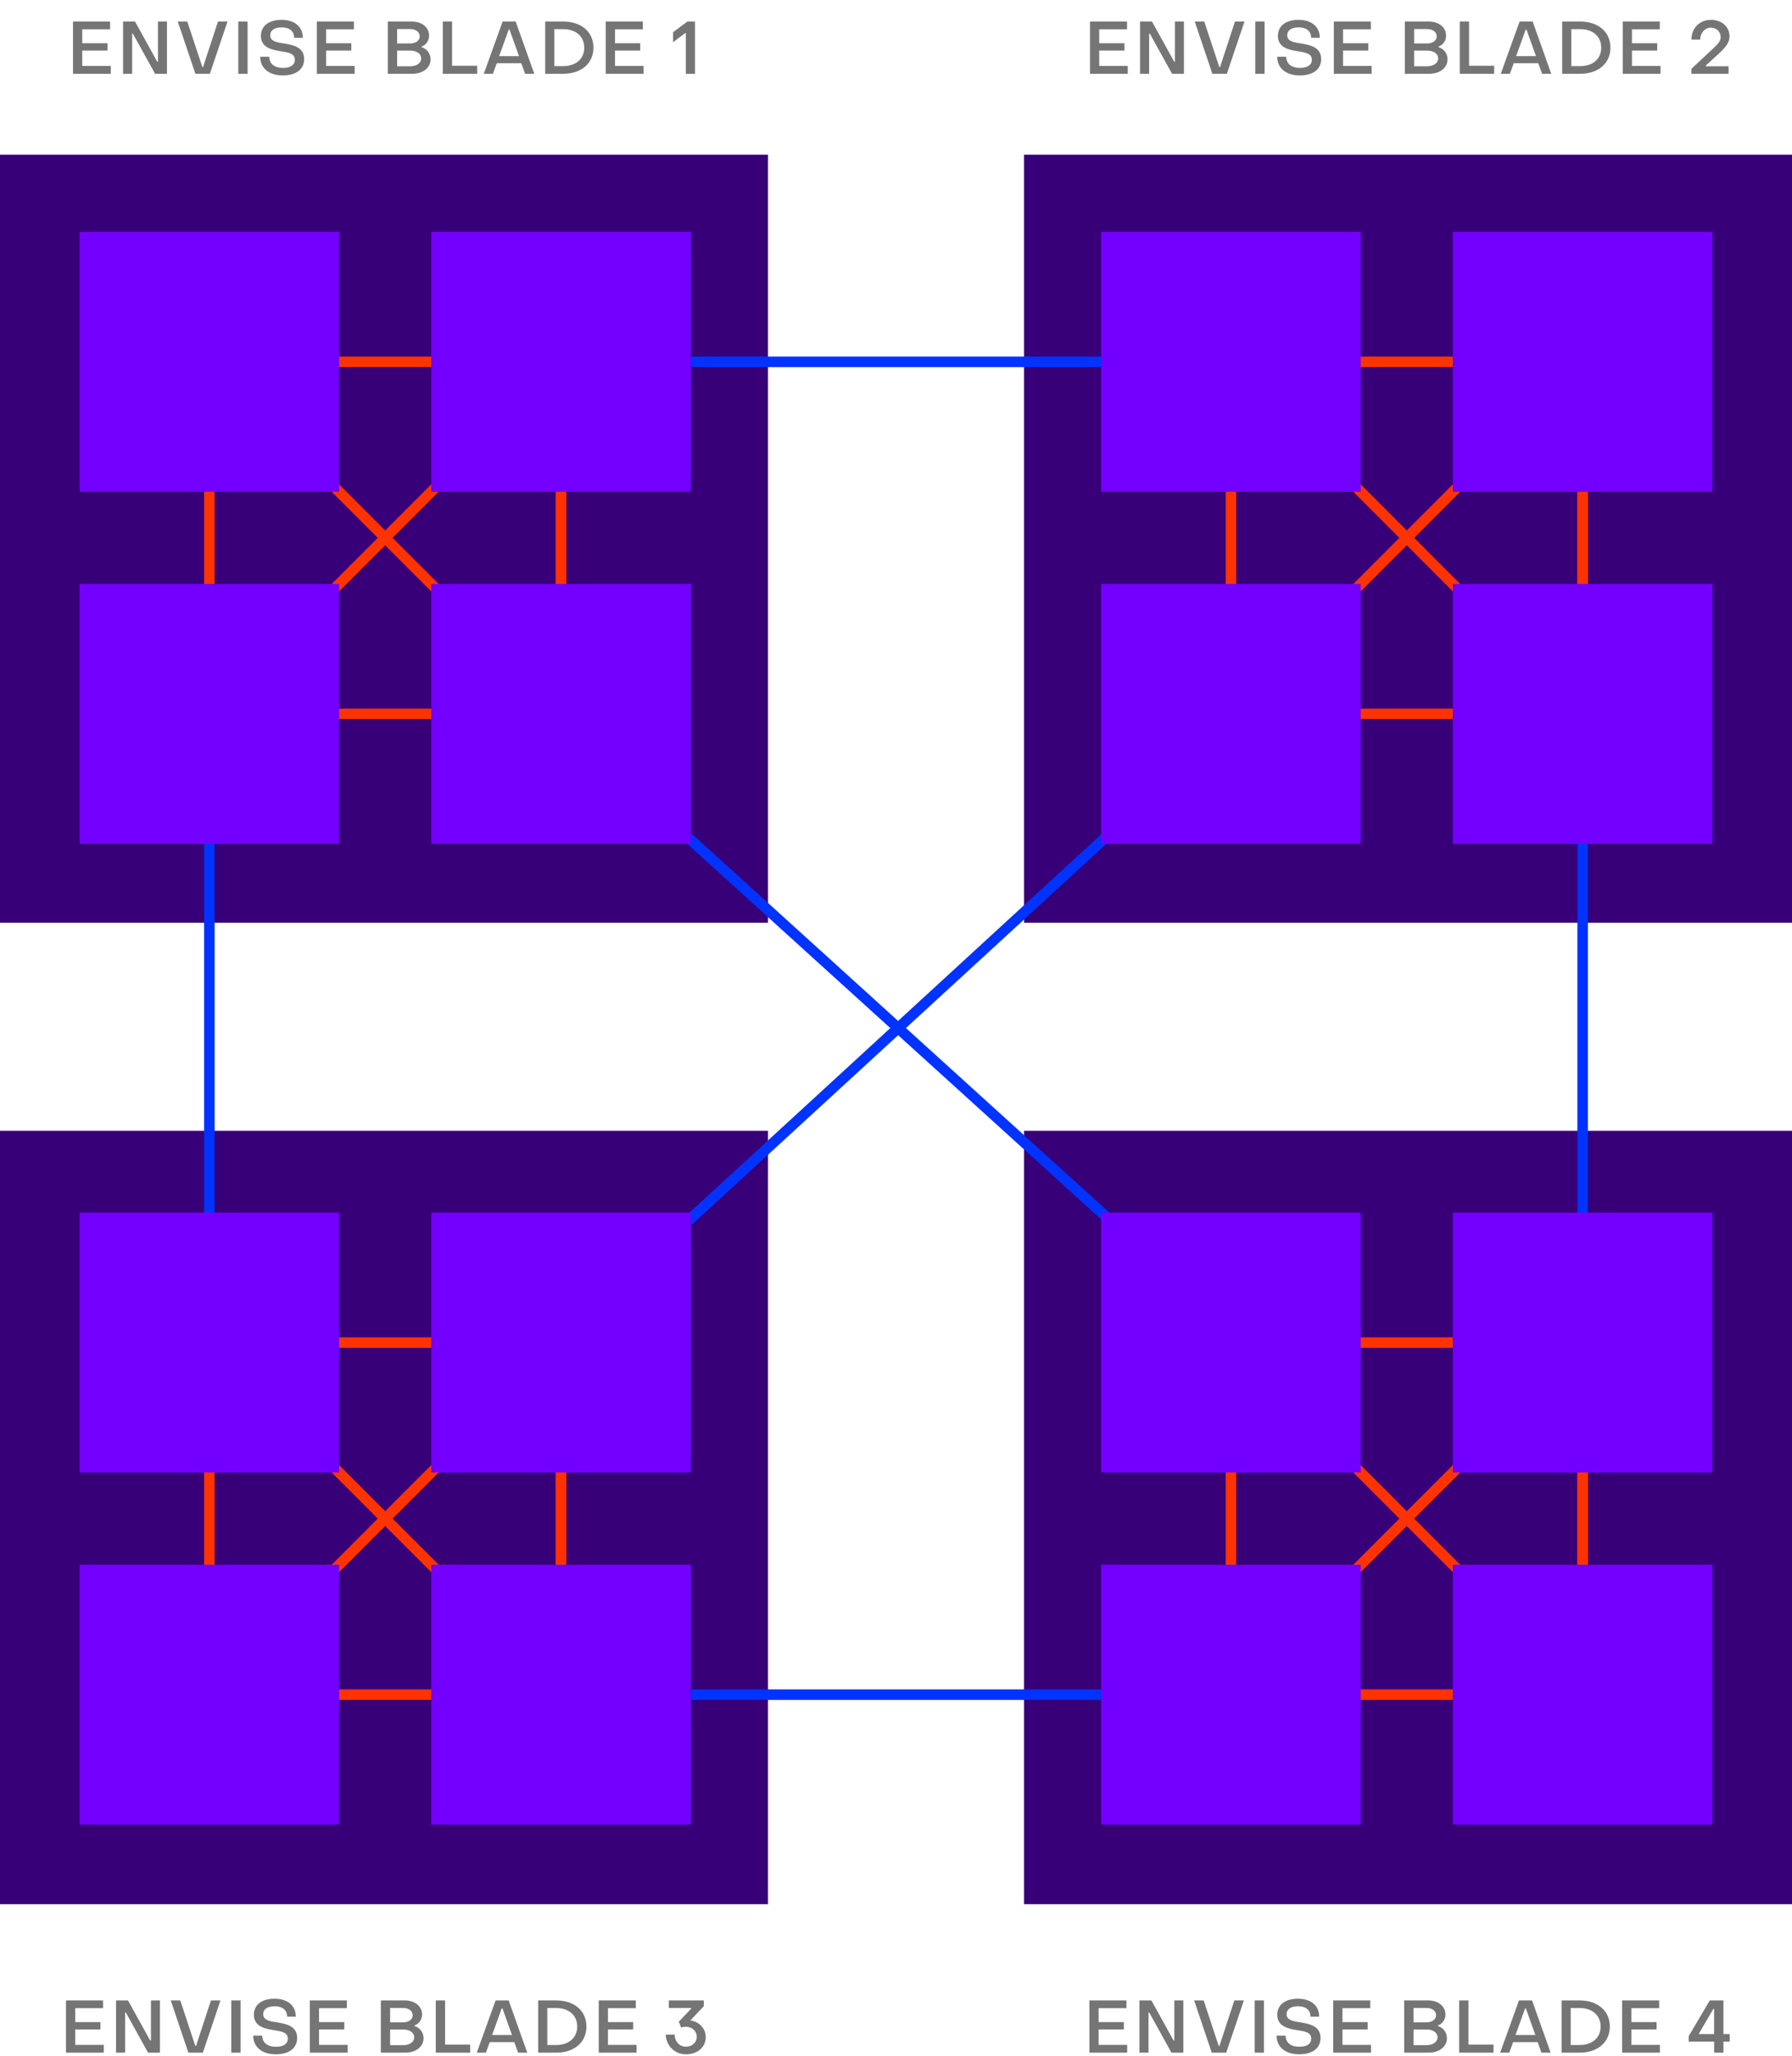 <?xml version="1.0" encoding="UTF-8"?> <svg xmlns="http://www.w3.org/2000/svg" width="340" height="390" viewBox="0 0 340 390" fill="none"><path d="M1 174.059V30.345H144.714V174.059H1Z" fill="#370078" stroke="#370078" stroke-width="2"></path><path d="M1 360.25V215.524H144.714V360.25H1Z" fill="#370078" stroke="#370078" stroke-width="2"></path><path d="M195.286 174.059V30.345H339V174.059H195.286Z" fill="#370078" stroke="#370078" stroke-width="2"></path><path d="M195.286 360.25V215.524H339V360.25H195.286Z" fill="#370078" stroke="#370078" stroke-width="2"></path><path d="M233.551 137.028L108.037 252.32" stroke="#0033FF" stroke-width="2" stroke-miterlimit="10"></path><path d="M106.449 137.028L233.552 252.32" stroke="#0033FF" stroke-width="2" stroke-miterlimit="10"></path><path d="M39.72 135.438V254.705" stroke="#0033FF" stroke-width="2" stroke-miterlimit="10"></path><path d="M300.28 135.438V254.705" stroke="#0033FF" stroke-width="2" stroke-miterlimit="10"></path><path d="M231.453 68.648H111.005" stroke="#0033FF" stroke-width="2" stroke-miterlimit="10"></path><path d="M231.453 321.495H111.005" stroke="#0033FF" stroke-width="2" stroke-miterlimit="10"></path><path d="M106.449 68.648H39.72V135.438H106.449V68.648Z" stroke="#FF3300" stroke-width="2" stroke-miterlimit="10"></path><path d="M39.72 68.648L106.449 135.438V68.648L39.72 135.438" stroke="#FF3300" stroke-width="2" stroke-miterlimit="10"></path><path d="M106.449 254.704H39.72V321.494H106.449V254.704Z" stroke="#FF3300" stroke-width="2" stroke-miterlimit="10"></path><path d="M39.72 254.704L106.449 321.494V254.704L39.72 321.494" stroke="#FF3300" stroke-width="2" stroke-miterlimit="10"></path><path d="M300.281 68.648H233.552V135.438H300.281V68.648Z" stroke="#FF3300" stroke-width="2" stroke-miterlimit="10"></path><path d="M233.552 68.648L300.281 135.438V68.648L233.552 135.438" stroke="#FF3300" stroke-width="2" stroke-miterlimit="10"></path><path d="M300.281 254.704H233.552V321.494H300.281V254.704Z" stroke="#FF3300" stroke-width="2" stroke-miterlimit="10"></path><path d="M233.552 254.704L300.281 321.494V254.704L233.552 321.494" stroke="#FF3300" stroke-width="2" stroke-miterlimit="10"></path><path d="M64.346 43.998H15.094V93.295H64.346V43.998Z" fill="#7300FF"></path><path d="M131.075 43.998H81.822V93.295H131.075V43.998Z" fill="#7300FF"></path><path d="M64.346 110.787H15.094V160.085H64.346V110.787Z" fill="#7300FF"></path><path d="M131.075 110.787H81.822V160.085H131.075V110.787Z" fill="#7300FF"></path><path d="M64.346 230.056H15.094V279.353H64.346V230.056Z" fill="#7300FF"></path><path d="M131.075 230.056H81.822V279.353H131.075V230.056Z" fill="#7300FF"></path><path d="M64.346 296.847H15.094V346.144H64.346V296.847Z" fill="#7300FF"></path><path d="M131.075 296.847H81.822V346.144H131.075V296.847Z" fill="#7300FF"></path><path d="M258.177 43.998H208.925V93.295H258.177V43.998Z" fill="#7300FF"></path><path d="M324.906 43.998H275.653V93.295H324.906V43.998Z" fill="#7300FF"></path><path d="M258.177 110.787H208.925V160.085H258.177V110.787Z" fill="#7300FF"></path><path d="M324.906 110.787H275.653V160.085H324.906V110.787Z" fill="#7300FF"></path><path d="M258.177 230.056H208.925V279.353H258.177V230.056Z" fill="#7300FF"></path><path d="M324.906 230.056H275.653V279.353H324.906V230.056Z" fill="#7300FF"></path><path d="M258.177 296.847H208.925V346.144H258.177V296.847Z" fill="#7300FF"></path><path d="M324.906 296.847H275.653V346.144H324.906V296.847Z" fill="#7300FF"></path><path d="M13.854 14H21.022V12.516H15.604V9.59H20.392V8.204H15.604V5.558H20.882V4.088H13.854V14ZM23.35 14H25.072V6.384H25.212L29.426 14H31.68V4.088H29.972V11.704H29.832L25.618 4.088H23.35V14ZM37.075 14H39.819L43.165 4.088H41.359L38.531 12.712H38.391L35.535 4.088H33.729L37.075 14ZM45.214 14H46.977V4.088H45.214V14ZM53.677 14.308C56.211 14.308 57.709 13.118 57.709 11.214C57.709 8.918 55.609 8.526 53.845 8.246C52.473 8.036 51.269 7.826 51.269 6.692C51.269 5.796 52.039 5.194 53.439 5.194C54.937 5.194 55.805 5.922 55.805 7.168H57.457C57.457 5.082 55.903 3.766 53.411 3.766C50.947 3.766 49.505 4.97 49.505 6.804C49.505 9.072 51.647 9.478 53.411 9.744C54.755 9.954 55.945 10.164 55.945 11.34C55.945 12.306 55.133 12.88 53.719 12.88C52.053 12.88 51.087 12.082 51.087 10.766H49.379C49.379 12.936 51.031 14.308 53.677 14.308ZM60.118 14H67.286V12.516H61.868V9.59H66.656V8.204H61.868V5.558H67.146V4.088H60.118V14ZM73.587 14H78.178C80.251 14 81.692 12.866 81.692 11.242C81.692 10.164 80.978 9.24 79.999 8.96V8.82C80.811 8.554 81.412 7.728 81.412 6.776C81.412 5.194 80.069 4.088 78.109 4.088H73.587V14ZM75.35 8.246V5.516H77.829C78.892 5.516 79.635 6.09 79.635 6.888C79.635 7.686 78.892 8.246 77.829 8.246H75.35ZM75.35 12.572V9.604H77.871C79.061 9.604 79.915 10.22 79.915 11.074C79.915 11.942 79.061 12.572 77.871 12.572H75.35ZM84.012 14H90.536V12.474H85.776V4.088H84.012V14ZM91.793 14H93.515L94.257 11.998H98.905L99.633 14H101.369L97.841 4.088H95.363L91.793 14ZM94.705 10.64L96.525 5.6H96.665L98.471 10.64H94.705ZM103.442 14H106.858C110.302 14 112.598 12.012 112.598 9.044C112.598 6.062 110.302 4.088 106.858 4.088H103.442V14ZM105.178 12.544V5.53H106.858C109.238 5.53 110.848 6.888 110.848 9.044C110.848 11.2 109.238 12.544 106.858 12.544H105.178ZM114.934 14H122.102V12.516H116.684V9.59H121.472V8.204H116.684V5.558H121.962V4.088H114.934V14ZM130.125 14H131.861V4.088H130.419L127.703 6.118V8.008L129.985 6.286H130.125V14Z" fill="#757575"></path><path d="M12.521 389.417H19.689V387.933H14.271V385.007H19.059V383.621H14.271V380.975H19.549V379.505H12.521V389.417ZM22.017 389.417H23.739V381.801H23.879L28.093 389.417H30.347V379.505H28.639V387.121H28.499L24.285 379.505H22.017V389.417ZM35.742 389.417H38.486L41.832 379.505H40.026L37.198 388.129H37.058L34.202 379.505H32.396L35.742 389.417ZM43.88 389.417H45.645V379.505H43.88V389.417ZM52.344 389.725C54.878 389.725 56.376 388.535 56.376 386.631C56.376 384.335 54.276 383.943 52.512 383.663C51.14 383.453 49.936 383.243 49.936 382.109C49.936 381.213 50.706 380.611 52.106 380.611C53.604 380.611 54.472 381.339 54.472 382.585H56.124C56.124 380.499 54.57 379.183 52.078 379.183C49.614 379.183 48.172 380.387 48.172 382.221C48.172 384.489 50.314 384.895 52.078 385.161C53.422 385.371 54.612 385.581 54.612 386.757C54.612 387.723 53.8 388.297 52.386 388.297C50.72 388.297 49.754 387.499 49.754 386.183H48.046C48.046 388.353 49.698 389.725 52.344 389.725ZM58.785 389.417H65.953V387.933H60.535V385.007H65.323V383.621H60.535V380.975H65.813V379.505H58.785V389.417ZM72.254 389.417H76.846C78.918 389.417 80.359 388.283 80.359 386.659C80.359 385.581 79.645 384.657 78.665 384.377V384.237C79.478 383.971 80.079 383.145 80.079 382.193C80.079 380.611 78.736 379.505 76.775 379.505H72.254V389.417ZM74.017 383.663V380.933H76.496C77.559 380.933 78.302 381.507 78.302 382.305C78.302 383.103 77.559 383.663 76.496 383.663H74.017ZM74.017 387.989V385.021H76.537C77.728 385.021 78.582 385.637 78.582 386.491C78.582 387.359 77.728 387.989 76.537 387.989H74.017ZM82.679 389.417H89.203V387.891H84.443V379.505H82.679V389.417ZM90.46 389.417H92.182L92.924 387.415H97.572L98.3 389.417H100.036L96.508 379.505H94.03L90.46 389.417ZM93.372 386.057L95.192 381.017H95.332L97.138 386.057H93.372ZM102.109 389.417H105.525C108.969 389.417 111.265 387.429 111.265 384.461C111.265 381.479 108.969 379.505 105.525 379.505H102.109V389.417ZM103.845 387.961V380.947H105.525C107.905 380.947 109.515 382.305 109.515 384.461C109.515 386.617 107.905 387.961 105.525 387.961H103.845ZM113.601 389.417H120.769V387.933H115.351V385.007H120.139V383.621H115.351V380.975H120.629V379.505H113.601V389.417ZM130.164 389.725C132.334 389.725 133.902 388.367 133.902 386.477C133.902 384.797 132.628 383.523 130.976 383.299L133.538 380.597V379.505H126.902V380.933H131.13V381.073L128.792 383.537L129.24 384.671C129.45 384.573 129.814 384.503 130.122 384.503C131.312 384.503 132.194 385.315 132.194 386.407C132.194 387.485 131.326 388.283 130.136 388.283C128.932 388.283 128.008 387.303 128.008 385.987H126.314C126.398 388.143 128.022 389.725 130.164 389.725Z" fill="#757575"></path><path d="M206.807 14H213.975V12.516H208.557V9.59H213.345V8.204H208.557V5.558H213.835V4.088H206.807V14ZM216.303 14H218.025V6.384H218.165L222.379 14H224.633V4.088H222.925V11.704H222.785L218.571 4.088H216.303V14ZM230.028 14H232.772L236.118 4.088H234.312L231.484 12.712H231.344L228.488 4.088H226.682L230.028 14ZM238.167 14H239.931V4.088H238.167V14ZM246.631 14.308C249.165 14.308 250.663 13.118 250.663 11.214C250.663 8.918 248.563 8.526 246.799 8.246C245.427 8.036 244.223 7.826 244.223 6.692C244.223 5.796 244.993 5.194 246.393 5.194C247.891 5.194 248.759 5.922 248.759 7.168H250.411C250.411 5.082 248.857 3.766 246.365 3.766C243.901 3.766 242.459 4.97 242.459 6.804C242.459 9.072 244.601 9.478 246.365 9.744C247.709 9.954 248.899 10.164 248.899 11.34C248.899 12.306 248.087 12.88 246.673 12.88C245.007 12.88 244.041 12.082 244.041 10.766H242.333C242.333 12.936 243.985 14.308 246.631 14.308ZM253.071 14H260.239V12.516H254.821V9.59H259.609V8.204H254.821V5.558H260.099V4.088H253.071V14ZM266.54 14H271.132C273.204 14 274.646 12.866 274.646 11.242C274.646 10.164 273.932 9.24 272.952 8.96V8.82C273.764 8.554 274.366 7.728 274.366 6.776C274.366 5.194 273.022 4.088 271.062 4.088H266.54V14ZM268.304 8.246V5.516H270.782C271.846 5.516 272.588 6.09 272.588 6.888C272.588 7.686 271.846 8.246 270.782 8.246H268.304ZM268.304 12.572V9.604H270.824C272.014 9.604 272.868 10.22 272.868 11.074C272.868 11.942 272.014 12.572 270.824 12.572H268.304ZM276.965 14H283.489V12.474H278.729V4.088H276.965V14ZM284.747 14H286.469L287.211 11.998H291.859L292.587 14H294.323L290.795 4.088H288.317L284.747 14ZM287.659 10.64L289.479 5.6H289.619L291.425 10.64H287.659ZM296.395 14H299.811C303.255 14 305.551 12.012 305.551 9.044C305.551 6.062 303.255 4.088 299.811 4.088H296.395V14ZM298.131 12.544V5.53H299.811C302.191 5.53 303.801 6.888 303.801 9.044C303.801 11.2 302.191 12.544 299.811 12.544H298.131ZM307.887 14H315.055V12.516H309.637V9.59H314.425V8.204H309.637V5.558H314.915V4.088H307.887V14ZM320.908 14H327.964V12.572H323.652V12.432L326.13 10.164C327.418 8.96 328.16 8.05 328.146 6.888C328.146 5.082 326.662 3.766 324.632 3.766C322.476 3.766 320.908 5.348 320.922 7.518H322.56C322.616 6.188 323.484 5.25 324.632 5.25C325.654 5.25 326.466 6.006 326.466 7.042C326.466 7.896 325.808 8.456 325.052 9.184L320.908 13.062V14Z" fill="#757575"></path><path d="M206.691 389.417H213.859V387.933H208.441V385.007H213.229V383.621H208.441V380.975H213.719V379.505H206.691V389.417ZM216.187 389.417H217.909V381.801H218.049L222.263 389.417H224.517V379.505H222.809V387.121H222.669L218.455 379.505H216.187V389.417ZM229.912 389.417H232.656L236.002 379.505H234.196L231.368 388.129H231.228L228.372 379.505H226.566L229.912 389.417ZM238.05 389.417H239.814V379.505H238.05V389.417ZM246.514 389.725C249.048 389.725 250.546 388.535 250.546 386.631C250.546 384.335 248.446 383.943 246.682 383.663C245.31 383.453 244.106 383.243 244.106 382.109C244.106 381.213 244.876 380.611 246.276 380.611C247.774 380.611 248.642 381.339 248.642 382.585H250.294C250.294 380.499 248.74 379.183 246.248 379.183C243.784 379.183 242.342 380.387 242.342 382.221C242.342 384.489 244.484 384.895 246.248 385.161C247.592 385.371 248.782 385.581 248.782 386.757C248.782 387.723 247.97 388.297 246.556 388.297C244.89 388.297 243.924 387.499 243.924 386.183H242.216C242.216 388.353 243.868 389.725 246.514 389.725ZM252.955 389.417H260.123V387.933H254.705V385.007H259.493V383.621H254.705V380.975H259.983V379.505H252.955V389.417ZM266.423 389.417H271.015C273.087 389.417 274.529 388.283 274.529 386.659C274.529 385.581 273.815 384.657 272.835 384.377V384.237C273.647 383.971 274.249 383.145 274.249 382.193C274.249 380.611 272.905 379.505 270.945 379.505H266.423V389.417ZM268.187 383.663V380.933H270.665C271.729 380.933 272.471 381.507 272.471 382.305C272.471 383.103 271.729 383.663 270.665 383.663H268.187ZM268.187 387.989V385.021H270.707C271.897 385.021 272.751 385.637 272.751 386.491C272.751 387.359 271.897 387.989 270.707 387.989H268.187ZM276.849 389.417H283.373V387.891H278.613V379.505H276.849V389.417ZM284.63 389.417H286.352L287.094 387.415H291.742L292.47 389.417H294.206L290.678 379.505H288.2L284.63 389.417ZM287.542 386.057L289.362 381.017H289.502L291.308 386.057H287.542ZM296.279 389.417H299.695C303.139 389.417 305.435 387.429 305.435 384.461C305.435 381.479 303.139 379.505 299.695 379.505H296.279V389.417ZM298.015 387.961V380.947H299.695C302.075 380.947 303.685 382.305 303.685 384.461C303.685 386.617 302.075 387.961 299.695 387.961H298.015ZM307.771 389.417H314.939V387.933H309.521V385.007H314.309V383.621H309.521V380.975H314.799V379.505H307.771V389.417ZM325.23 389.417H326.994V387.317H328.184V385.889H326.994V379.505H324.404L320.4 386.281V387.317H325.23V389.417ZM322.29 385.889L325.076 381.115H325.216V385.889H322.29Z" fill="#757575"></path></svg> 